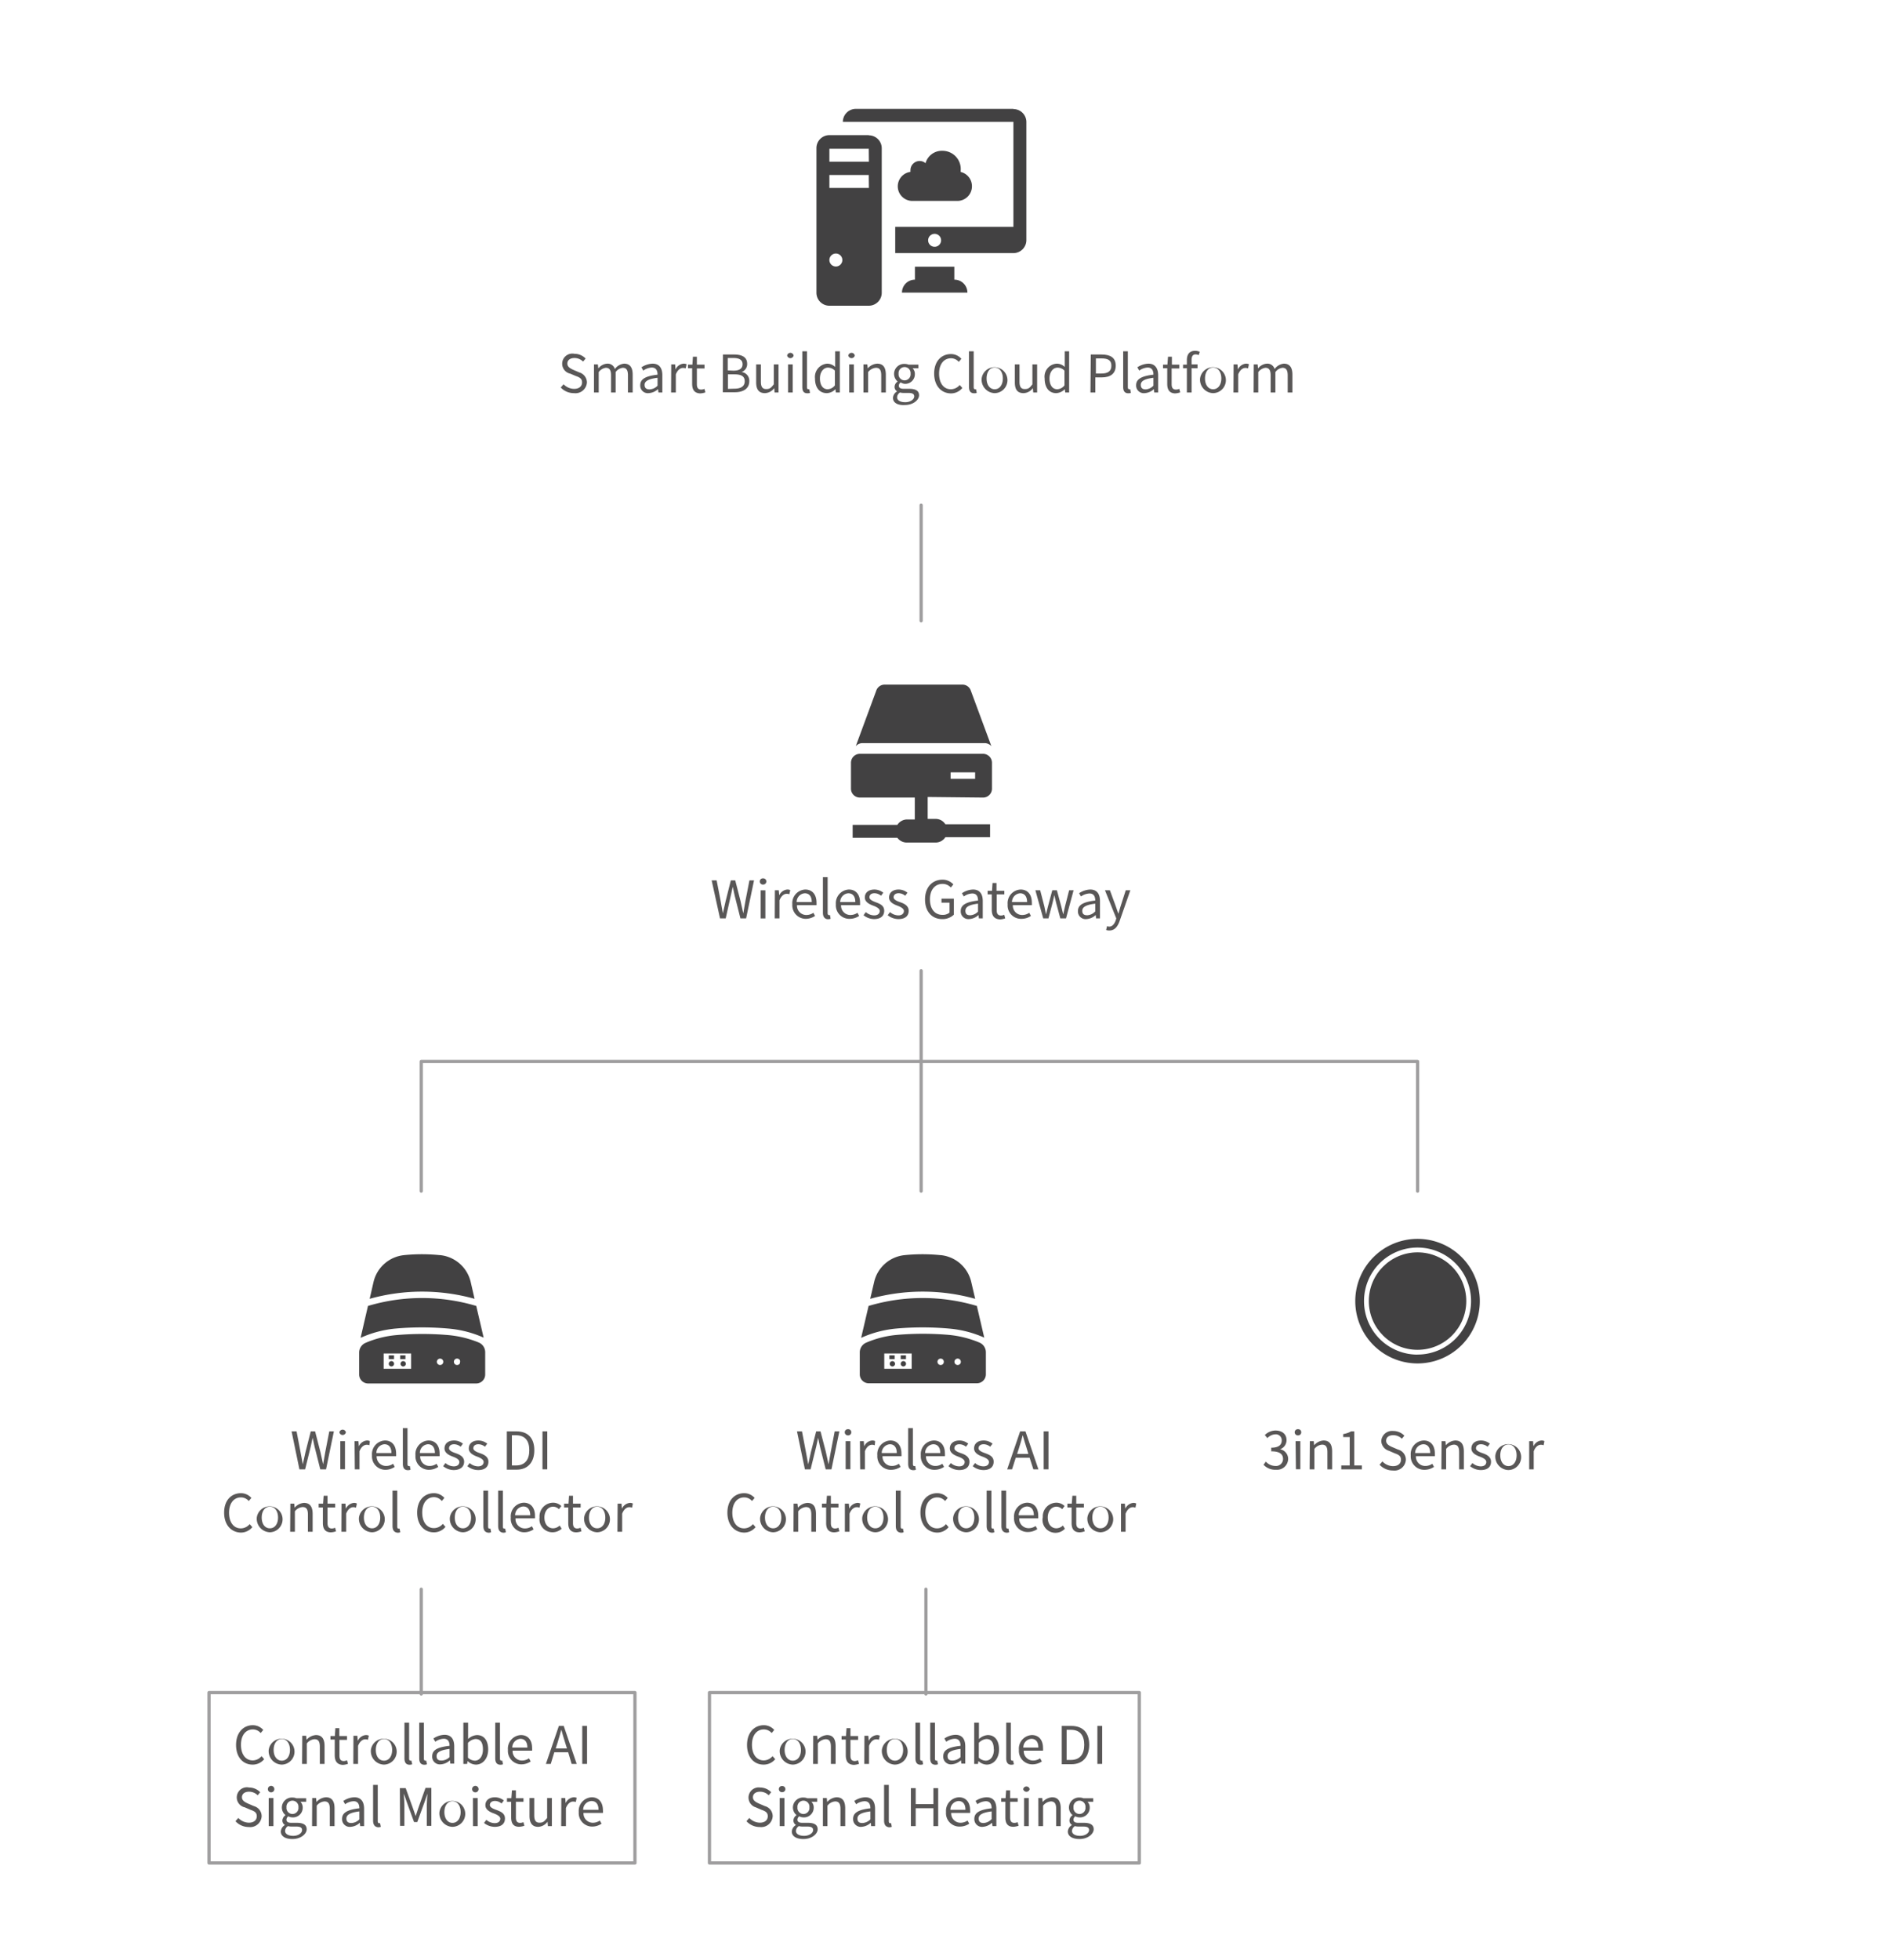 <svg xmlns="http://www.w3.org/2000/svg" viewBox="0 0 290.45 302.45"><defs><style>.cls-1,.cls-3{fill:none;}.cls-2{fill:#595757;}.cls-3{stroke:#9f9e9f;stroke-linecap:round;stroke-linejoin:round;stroke-width:0.5px;}.cls-4{fill:#424142;}</style></defs><title>轉_Smart yoga_setting_en</title><g id="圖層_2" data-name="圖層 2"><g id="轉_Smart_yoga_setting_en" data-name="轉_Smart yoga_setting_en"><rect class="cls-1" width="290.45" height="302.45"/><path class="cls-2" d="M45,220.85h.77l.61,3.19c.11.64.23,1.27.35,1.9h0c.13-.63.28-1.26.42-1.9l.81-3.19h.67l.82,3.19c.15.63.28,1.26.42,1.9h0l.33-1.9.62-3.19h.71l-1.21,5.86h-.89l-.89-3.53c-.1-.46-.19-.89-.29-1.34h0c-.09.45-.2.88-.29,1.34l-.87,3.53h-.88Z"/><path class="cls-2" d="M52.38,221a.51.51,0,0,1,1,0,.51.51,0,0,1-1,0Zm.14,1.36h.72v4.34h-.72Z"/><path class="cls-2" d="M54.72,222.37h.6l.06.79h0a1.51,1.51,0,0,1,1.24-.9.85.85,0,0,1,.46.1L57,223a.93.93,0,0,0-.42-.08c-.36,0-.81.26-1.1,1v2.79h-.72Z"/><path class="cls-2" d="M57.41,224.55a2.1,2.1,0,0,1,2-2.29c1.1,0,1.72.8,1.72,2a2.5,2.5,0,0,1,0,.42H58.13a1.44,1.44,0,0,0,1.44,1.51,1.83,1.83,0,0,0,1.09-.34l.26.48a2.54,2.54,0,0,1-1.44.45A2.07,2.07,0,0,1,57.41,224.55Zm3-.35c0-.88-.4-1.36-1.08-1.36a1.33,1.33,0,0,0-1.24,1.36Z"/><path class="cls-2" d="M62.17,225.85v-5.5h.72v5.55c0,.22.1.31.21.31l.15,0,.11.56a1.16,1.16,0,0,1-.43.07C62.39,226.82,62.17,226.47,62.17,225.85Z"/><path class="cls-2" d="M64.12,224.55a2.1,2.1,0,0,1,2-2.29c1.1,0,1.72.8,1.72,2a2.5,2.5,0,0,1,0,.42H64.85a1.43,1.43,0,0,0,1.43,1.51,1.83,1.83,0,0,0,1.09-.34l.27.48a2.59,2.59,0,0,1-1.44.45A2.07,2.07,0,0,1,64.12,224.55Zm3-.35c0-.88-.4-1.36-1.08-1.36a1.33,1.33,0,0,0-1.24,1.36Z"/><path class="cls-2" d="M68.39,226.22l.36-.48a2,2,0,0,0,1.29.51c.57,0,.85-.3.85-.68s-.51-.64-1-.82-1.29-.52-1.29-1.26.55-1.23,1.49-1.23a2.19,2.19,0,0,1,1.35.49l-.35.47a1.65,1.65,0,0,0-1-.38c-.54,0-.79.28-.79.62s.47.57,1,.75,1.33.5,1.33,1.32S71,226.82,70,226.82A2.66,2.66,0,0,1,68.39,226.22Z"/><path class="cls-2" d="M72.13,226.22l.36-.48a2,2,0,0,0,1.29.51c.58,0,.86-.3.86-.68s-.52-.64-1-.82-1.29-.52-1.29-1.26.55-1.23,1.49-1.23a2.24,2.24,0,0,1,1.36.49l-.36.47a1.63,1.63,0,0,0-1-.38c-.54,0-.79.28-.79.62s.47.57,1,.75,1.33.5,1.33,1.32-.56,1.29-1.58,1.29A2.66,2.66,0,0,1,72.13,226.22Z"/><path class="cls-2" d="M78.22,220.85h1.47c1.8,0,2.77,1.05,2.77,2.91s-1,3-2.74,3h-1.5Zm1.41,5.26c1.38,0,2.06-.87,2.06-2.35s-.68-2.31-2.06-2.31H79v4.66Z"/><path class="cls-2" d="M83.72,220.85h.74v5.86h-.74Z"/><path class="cls-2" d="M34.59,233.39c0-1.9,1.11-3,2.6-3a2.13,2.13,0,0,1,1.6.73l-.4.48a1.58,1.58,0,0,0-1.2-.56c-1.11,0-1.84.91-1.84,2.37s.7,2.41,1.82,2.41a1.79,1.79,0,0,0,1.36-.66l.41.47a2.29,2.29,0,0,1-1.8.84C35.68,236.42,34.59,235.29,34.59,233.39Z"/><path class="cls-2" d="M39.63,234.15a2,2,0,1,1,2,2.27A2.09,2.09,0,0,1,39.63,234.15Zm3.28,0c0-1-.51-1.68-1.26-1.68s-1.26.68-1.26,1.68.51,1.66,1.26,1.66S42.91,235.15,42.91,234.15Z"/><path class="cls-2" d="M44.81,232h.6l.06.63h0a2.06,2.06,0,0,1,1.45-.74c.91,0,1.33.59,1.33,1.7v2.75h-.73v-2.65c0-.82-.24-1.16-.82-1.16a1.64,1.64,0,0,0-1.19.66v3.15h-.73Z"/><path class="cls-2" d="M49.83,235v-2.41h-.65V232l.68,0,.09-1.21h.6V232h1.18v.59H50.55V235c0,.53.17.84.68.84a1.41,1.41,0,0,0,.49-.12l.14.55a2.65,2.65,0,0,1-.8.16C50.14,236.42,49.83,235.84,49.83,235Z"/><path class="cls-2" d="M52.71,232h.6l.07.79h0a1.5,1.5,0,0,1,1.23-.9.88.88,0,0,1,.47.1l-.14.64a1,1,0,0,0-.42-.08c-.36,0-.81.26-1.1,1v2.79h-.73Z"/><path class="cls-2" d="M55.4,234.15a2,2,0,1,1,2,2.27A2.08,2.08,0,0,1,55.4,234.15Zm3.28,0c0-1-.51-1.68-1.26-1.68s-1.26.68-1.26,1.68.51,1.66,1.26,1.66S58.68,235.15,58.68,234.15Z"/><path class="cls-2" d="M60.58,235.45V230h.73v5.55c0,.22.09.31.2.31a.56.56,0,0,0,.16,0l.1.56a1.1,1.1,0,0,1-.42.07C60.8,236.42,60.58,236.07,60.58,235.45Z"/><path class="cls-2" d="M64.38,233.39c0-1.9,1.11-3,2.6-3a2.13,2.13,0,0,1,1.6.73l-.4.48A1.58,1.58,0,0,0,67,231c-1.11,0-1.84.91-1.84,2.37s.7,2.41,1.82,2.41a1.79,1.79,0,0,0,1.36-.66l.41.47a2.29,2.29,0,0,1-1.8.84C65.47,236.42,64.38,235.29,64.38,233.39Z"/><path class="cls-2" d="M69.43,234.15a2,2,0,1,1,2,2.27A2.08,2.08,0,0,1,69.43,234.15Zm3.27,0c0-1-.51-1.68-1.26-1.68s-1.25.68-1.25,1.68.5,1.66,1.25,1.66S72.7,235.15,72.7,234.15Z"/><path class="cls-2" d="M74.6,235.45V230h.73v5.55c0,.22.1.31.21.31l.15,0,.1.56a1.1,1.1,0,0,1-.42.07C74.82,236.42,74.6,236.07,74.6,235.45Z"/><path class="cls-2" d="M76.88,235.45V230h.73v5.55c0,.22.1.31.21.31l.15,0,.1.56a1.1,1.1,0,0,1-.42.07C77.11,236.42,76.88,236.07,76.88,235.45Z"/><path class="cls-2" d="M78.83,234.15a2.1,2.1,0,0,1,2-2.29c1.1,0,1.73.8,1.73,2a3.88,3.88,0,0,1,0,.41H79.56A1.44,1.44,0,0,0,81,235.83a1.86,1.86,0,0,0,1.09-.34l.26.48a2.57,2.57,0,0,1-1.44.45A2.08,2.08,0,0,1,78.83,234.15Zm3-.35c0-.88-.4-1.36-1.08-1.36a1.34,1.34,0,0,0-1.25,1.36Z"/><path class="cls-2" d="M83.27,234.15a2.11,2.11,0,0,1,2.09-2.29,1.85,1.85,0,0,1,1.27.51l-.37.49a1.28,1.28,0,0,0-.88-.39c-.78,0-1.36.68-1.36,1.68s.55,1.66,1.35,1.66a1.51,1.51,0,0,0,1-.43l.31.49a2.07,2.07,0,0,1-1.4.55A2,2,0,0,1,83.27,234.15Z"/><path class="cls-2" d="M87.7,235v-2.41h-.64V232l.68,0,.08-1.21h.61V232h1.18v.59H88.43V235c0,.53.17.84.67.84a1.41,1.41,0,0,0,.5-.12l.14.55a2.65,2.65,0,0,1-.8.16C88,236.42,87.7,235.84,87.7,235Z"/><path class="cls-2" d="M90.15,234.15a2,2,0,1,1,2,2.27A2.08,2.08,0,0,1,90.15,234.15Zm3.27,0c0-1-.51-1.68-1.26-1.68s-1.26.68-1.26,1.68.51,1.66,1.26,1.66S93.42,235.15,93.42,234.15Z"/><path class="cls-2" d="M95.32,232h.6l.06.79h0a1.49,1.49,0,0,1,1.23-.9.83.83,0,0,1,.46.1l-.13.64a1,1,0,0,0-.43-.08c-.36,0-.8.26-1.09,1v2.79h-.73Z"/><path class="cls-2" d="M195,226l.36-.48a2,2,0,0,0,1.46.67,1.08,1.08,0,0,0,1.19-1.09c0-.7-.47-1.17-1.82-1.17v-.56c1.21,0,1.62-.49,1.62-1.12a.91.91,0,0,0-1-.94,1.76,1.76,0,0,0-1.21.58l-.4-.47a2.38,2.38,0,0,1,1.64-.7c1,0,1.71.53,1.71,1.47a1.47,1.47,0,0,1-1,1.42v0a1.52,1.52,0,0,1,1.25,1.49,1.71,1.71,0,0,1-1.88,1.67A2.44,2.44,0,0,1,195,226Z"/><path class="cls-2" d="M199.81,221a.47.47,0,0,1,.51-.48.46.46,0,0,1,.5.48.47.47,0,0,1-.5.47A.48.48,0,0,1,199.81,221Zm.14,1.36h.73v4.34H200Z"/><path class="cls-2" d="M202.15,222.37h.6l.06.63h0a2.06,2.06,0,0,1,1.45-.74c.92,0,1.33.59,1.33,1.7v2.75h-.73v-2.65c0-.82-.24-1.16-.82-1.16a1.64,1.64,0,0,0-1.19.66v3.15h-.73Z"/><path class="cls-2" d="M207,226.11h1.3v-4.38h-1v-.46a3.69,3.69,0,0,0,1.22-.42H209v5.26h1.18v.6H207Z"/><path class="cls-2" d="M212.91,226l.44-.51a2.3,2.3,0,0,0,1.62.73c.77,0,1.24-.38,1.24-1s-.43-.79-1-1l-.85-.37a1.65,1.65,0,0,1-1.19-1.5,1.67,1.67,0,0,1,1.85-1.56,2.4,2.4,0,0,1,1.72.73l-.39.47a1.87,1.87,0,0,0-1.33-.55c-.67,0-1.1.33-1.1.86s.51.79,1,1l.84.36a1.62,1.62,0,0,1,1.21,1.56,1.77,1.77,0,0,1-2,1.67A2.82,2.82,0,0,1,212.91,226Z"/><path class="cls-2" d="M217.72,224.55a2.1,2.1,0,0,1,2-2.29c1.1,0,1.72.8,1.72,2a2.5,2.5,0,0,1,0,.42h-2.92a1.43,1.43,0,0,0,1.43,1.51,1.83,1.83,0,0,0,1.09-.34l.27.48a2.59,2.59,0,0,1-1.44.45A2.08,2.08,0,0,1,217.72,224.55Zm3-.35c0-.88-.39-1.36-1.07-1.36a1.34,1.34,0,0,0-1.25,1.36Z"/><path class="cls-2" d="M222.48,222.37h.6l.06.63h0a2.06,2.06,0,0,1,1.45-.74c.91,0,1.33.59,1.33,1.7v2.75h-.73v-2.65c0-.82-.25-1.16-.82-1.16a1.64,1.64,0,0,0-1.19.66v3.15h-.73Z"/><path class="cls-2" d="M226.88,226.22l.36-.48a2,2,0,0,0,1.29.51c.57,0,.85-.3.85-.68s-.51-.64-1-.82-1.3-.52-1.3-1.26.56-1.23,1.5-1.23a2.21,2.21,0,0,1,1.35.49l-.35.47a1.65,1.65,0,0,0-1-.38c-.54,0-.79.28-.79.62s.47.57,1,.75,1.32.5,1.32,1.32-.55,1.29-1.58,1.29A2.63,2.63,0,0,1,226.88,226.22Z"/><path class="cls-2" d="M230.78,224.55a2,2,0,1,1,2,2.27A2.08,2.08,0,0,1,230.78,224.55Zm3.28,0c0-1-.51-1.68-1.26-1.68s-1.26.68-1.26,1.68.51,1.66,1.26,1.66S234.06,225.55,234.06,224.55Z"/><path class="cls-2" d="M236,222.37h.6l.06.79h0a1.49,1.49,0,0,1,1.23-.9.83.83,0,0,1,.46.1l-.13.64a1,1,0,0,0-.43-.08c-.36,0-.81.26-1.09,1v2.79H236Z"/><path class="cls-2" d="M36.43,269.24c0-1.9,1.11-3.05,2.59-3.05a2.15,2.15,0,0,1,1.61.73l-.4.48a1.58,1.58,0,0,0-1.2-.56c-1.11,0-1.84.91-1.84,2.37s.7,2.41,1.82,2.41a1.79,1.79,0,0,0,1.36-.66l.4.47a2.27,2.27,0,0,1-1.79.84C37.52,272.27,36.43,271.14,36.43,269.24Z"/><path class="cls-2" d="M41.47,270a2,2,0,1,1,2,2.27A2.08,2.08,0,0,1,41.47,270Zm3.28,0c0-1-.51-1.68-1.26-1.68s-1.26.68-1.26,1.68.51,1.66,1.26,1.66S44.75,271,44.75,270Z"/><path class="cls-2" d="M46.65,267.82h.6l.06.62h0a2.09,2.09,0,0,1,1.45-.73c.91,0,1.33.59,1.33,1.7v2.75h-.73v-2.65c0-.82-.25-1.16-.82-1.16a1.64,1.64,0,0,0-1.19.66v3.15h-.73Z"/><path class="cls-2" d="M51.66,270.82v-2.41H51v-.55l.68,0,.08-1.21h.61v1.21h1.18v.59H52.39v2.43c0,.53.17.84.67.84a1.41,1.41,0,0,0,.5-.12l.14.55a2.65,2.65,0,0,1-.8.16C52,272.27,51.66,271.69,51.66,270.82Z"/><path class="cls-2" d="M54.55,267.82h.6l.07.79h0a1.49,1.49,0,0,1,1.23-.9,1,1,0,0,1,.47.09l-.14.64a1.12,1.12,0,0,0-.42-.07c-.36,0-.81.26-1.1,1v2.79h-.73Z"/><path class="cls-2" d="M57.24,270a2,2,0,1,1,2,2.27A2.08,2.08,0,0,1,57.24,270Zm3.28,0c0-1-.51-1.68-1.26-1.68S58,269,58,270s.5,1.66,1.26,1.66S60.52,271,60.52,270Z"/><path class="cls-2" d="M62.42,271.3v-5.5h.72v5.55c0,.22.1.31.21.31l.15,0,.11.56a1.16,1.16,0,0,1-.43.07C62.64,272.27,62.42,271.91,62.42,271.3Z"/><path class="cls-2" d="M64.7,271.3v-5.5h.72v5.55c0,.22.1.31.21.31l.15,0,.11.56a1.16,1.16,0,0,1-.43.07C64.92,272.27,64.7,271.91,64.7,271.3Z"/><path class="cls-2" d="M66.7,271c0-1,.83-1.42,2.68-1.63,0-.56-.19-1.09-.9-1.09a2.39,2.39,0,0,0-1.3.46l-.29-.5a3.21,3.21,0,0,1,1.71-.57c1.05,0,1.5.71,1.5,1.78v2.67h-.6l-.06-.52h0a2.28,2.28,0,0,1-1.43.63A1.18,1.18,0,0,1,66.7,271Zm2.68.07v-1.22c-1.47.18-2,.54-2,1.1s.33.69.76.69A1.81,1.81,0,0,0,69.38,271.11Z"/><path class="cls-2" d="M72.16,271.72h0l-.07.44h-.58V265.8h.73v1.74l0,.78a2.2,2.2,0,0,1,1.36-.61c1.13,0,1.74.88,1.74,2.21,0,1.49-.89,2.35-1.89,2.35A1.92,1.92,0,0,1,72.16,271.72Zm2.37-1.79c0-1-.32-1.61-1.15-1.61a1.79,1.79,0,0,0-1.16.6v2.28a1.63,1.63,0,0,0,1.06.46C74,271.66,74.53,271,74.53,269.93Z"/><path class="cls-2" d="M76.43,271.3v-5.5h.73v5.55c0,.22.1.31.21.31l.15,0,.1.56a1.1,1.1,0,0,1-.42.07C76.66,272.27,76.43,271.91,76.43,271.3Z"/><path class="cls-2" d="M78.39,270a2.1,2.1,0,0,1,2-2.29c1.11,0,1.73.8,1.73,2a2.29,2.29,0,0,1,0,.41H79.11a1.44,1.44,0,0,0,1.44,1.52,1.91,1.91,0,0,0,1.09-.34l.26.48a2.54,2.54,0,0,1-1.44.45A2.07,2.07,0,0,1,78.39,270Zm3-.36c0-.88-.4-1.35-1.08-1.35a1.35,1.35,0,0,0-1.25,1.35Z"/><path class="cls-2" d="M87.69,270.37H85.54L85,272.16h-.75l2-5.86H87l2,5.86h-.78Zm-.19-.59-.28-.9c-.21-.66-.4-1.3-.59-2h0c-.18.69-.38,1.32-.58,2l-.29.9Z"/><path class="cls-2" d="M89.86,266.3h.74v5.86h-.74Z"/><path class="cls-2" d="M36.34,281l.44-.5a2.29,2.29,0,0,0,1.62.73c.77,0,1.23-.39,1.23-1s-.42-.79-1-1l-.85-.37a1.56,1.56,0,0,1,.65-3.06,2.42,2.42,0,0,1,1.73.73l-.39.47a1.88,1.88,0,0,0-1.34-.55c-.66,0-1.09.33-1.09.86s.51.78,1,1l.84.36a1.62,1.62,0,0,1,1.2,1.56,1.77,1.77,0,0,1-2,1.67A2.78,2.78,0,0,1,36.34,281Z"/><path class="cls-2" d="M41.34,276.05a.5.5,0,0,1,1,0,.5.5,0,0,1-1,0Zm.13,1.37h.73v4.34h-.73Z"/><path class="cls-2" d="M43.34,282.59a1.24,1.24,0,0,1,.64-1v0a.8.8,0,0,1-.4-.71,1.08,1.08,0,0,1,.49-.81v0a1.52,1.52,0,0,1-.57-1.17,1.55,1.55,0,0,1,1.64-1.55,1.65,1.65,0,0,1,.6.11h1.51V278h-.88a1.28,1.28,0,0,1,.35.9,1.49,1.49,0,0,1-1.58,1.51,1.45,1.45,0,0,1-.65-.16.65.65,0,0,0-.28.52c0,.28.17.48.76.48h.84c1,0,1.52.32,1.52,1s-.85,1.5-2.19,1.5C44.07,283.76,43.34,283.34,43.34,282.59Zm3.28-.22c0-.4-.31-.54-.88-.54H45a2.38,2.38,0,0,1-.56-.07.92.92,0,0,0-.44.74c0,.46.47.76,1.26.76S46.62,282.83,46.62,282.37Zm-.56-3.51a.93.93,0,1,0-1.85,0,.93.93,0,1,0,1.85,0Z"/><path class="cls-2" d="M48.18,277.42h.6l.06.62h0a2.13,2.13,0,0,1,1.46-.73c.91,0,1.33.59,1.33,1.7v2.75h-.73v-2.65c0-.82-.25-1.16-.82-1.16a1.66,1.66,0,0,0-1.2.66v3.15h-.72Z"/><path class="cls-2" d="M52.79,280.63c0-.94.83-1.41,2.67-1.62,0-.56-.18-1.09-.89-1.09a2.43,2.43,0,0,0-1.31.46l-.28-.5a3.21,3.21,0,0,1,1.71-.57c1.05,0,1.5.71,1.5,1.78v2.67h-.6l-.06-.52h0a2.28,2.28,0,0,1-1.44.63A1.18,1.18,0,0,1,52.79,280.63Zm2.67.08v-1.22c-1.46.18-2,.54-2,1.1s.34.69.77.69A1.77,1.77,0,0,0,55.46,280.71Z"/><path class="cls-2" d="M57.58,280.9v-5.5h.72V281c0,.22.1.31.21.31l.15,0,.11.56a1.16,1.16,0,0,1-.43.07C57.8,281.87,57.58,281.51,57.58,280.9Z"/><path class="cls-2" d="M61.71,275.9h.9L63.73,279l.42,1.22h0c.14-.41.26-.82.4-1.22l1.12-3.14h.9v5.86h-.7v-3.24c0-.51.06-1.22.1-1.73h0l-.46,1.33-1.11,3.05h-.5l-1.11-3.05-.46-1.33h0c0,.51.08,1.22.08,1.73v3.24h-.67Z"/><path class="cls-2" d="M67.82,279.59a2,2,0,1,1,2,2.28A2.08,2.08,0,0,1,67.82,279.59Zm3.27,0c0-1-.51-1.67-1.26-1.67s-1.25.68-1.25,1.67.5,1.67,1.25,1.67S71.09,280.59,71.09,279.59Z"/><path class="cls-2" d="M72.86,276.05a.5.5,0,0,1,1,0,.5.5,0,0,1-1,0Zm.13,1.37h.73v4.34H73Z"/><path class="cls-2" d="M74.7,281.27l.36-.48a2,2,0,0,0,1.29.51c.58,0,.86-.31.86-.68s-.51-.64-1-.82-1.3-.52-1.3-1.26.55-1.23,1.5-1.23a2.24,2.24,0,0,1,1.35.49l-.36.47a1.57,1.57,0,0,0-1-.39c-.55,0-.8.29-.8.63s.48.57,1,.75c.64.24,1.33.5,1.33,1.32s-.56,1.29-1.58,1.29A2.66,2.66,0,0,1,74.7,281.27Z"/><path class="cls-2" d="M78.89,280.42V278h-.65v-.55l.68,0,.09-1.21h.61v1.21h1.17V278H79.62v2.42c0,.54.16.84.67.84a1.4,1.4,0,0,0,.49-.11l.15.55a2.77,2.77,0,0,1-.8.16C79.2,281.87,78.89,281.29,78.89,280.42Z"/><path class="cls-2" d="M81.72,280.17v-2.75h.73v2.66c0,.81.24,1.15.81,1.15s.76-.21,1.18-.73v-3.08h.73v4.34h-.61l-.06-.68h0a1.88,1.88,0,0,1-1.44.79C82.13,281.87,81.72,281.27,81.72,280.17Z"/><path class="cls-2" d="M86.63,277.42h.6l.07.79h0a1.49,1.49,0,0,1,1.23-.9,1,1,0,0,1,.47.09l-.14.64a1.12,1.12,0,0,0-.42-.07c-.36,0-.81.26-1.1,1v2.79h-.73Z"/><path class="cls-2" d="M89.32,279.59a2.1,2.1,0,0,1,2-2.28c1.1,0,1.73.8,1.73,2a2.18,2.18,0,0,1,0,.41H90.05a1.44,1.44,0,0,0,1.44,1.52,1.9,1.9,0,0,0,1.08-.34l.27.48a2.59,2.59,0,0,1-1.44.45A2.08,2.08,0,0,1,89.32,279.59Zm3.05-.35c0-.88-.4-1.35-1.08-1.35A1.34,1.34,0,0,0,90,279.24Z"/><path class="cls-2" d="M115.29,269.24c0-1.9,1.11-3.05,2.6-3.05a2.13,2.13,0,0,1,1.6.73l-.4.48a1.58,1.58,0,0,0-1.2-.56c-1.11,0-1.84.91-1.84,2.37s.7,2.41,1.82,2.41a1.79,1.79,0,0,0,1.36-.66l.41.47a2.29,2.29,0,0,1-1.8.84C116.38,272.27,115.29,271.14,115.29,269.24Z"/><path class="cls-2" d="M120.34,270a2,2,0,1,1,2,2.27A2.08,2.08,0,0,1,120.34,270Zm3.27,0c0-1-.51-1.68-1.26-1.68s-1.26.68-1.26,1.68.51,1.66,1.26,1.66S123.61,271,123.61,270Z"/><path class="cls-2" d="M125.51,267.82h.6l.07.62h0a2.11,2.11,0,0,1,1.45-.73c.92,0,1.33.59,1.33,1.7v2.75h-.73v-2.65c0-.82-.24-1.16-.82-1.16a1.64,1.64,0,0,0-1.19.66v3.15h-.73Z"/><path class="cls-2" d="M130.53,270.82v-2.41h-.65v-.55l.68,0,.09-1.21h.6v1.21h1.18v.59h-1.18v2.43c0,.53.17.84.68.84a1.41,1.41,0,0,0,.49-.12l.15.55a2.77,2.77,0,0,1-.8.16C130.84,272.27,130.53,271.69,130.53,270.82Z"/><path class="cls-2" d="M133.41,267.82h.6l.07.79h0a1.51,1.51,0,0,1,1.23-.9,1,1,0,0,1,.47.09l-.14.64a1.12,1.12,0,0,0-.42-.07c-.36,0-.81.26-1.1,1v2.79h-.73Z"/><path class="cls-2" d="M136.1,270a2,2,0,1,1,2,2.27A2.09,2.09,0,0,1,136.1,270Zm3.28,0c0-1-.51-1.68-1.26-1.68s-1.26.68-1.26,1.68.51,1.66,1.26,1.66S139.38,271,139.38,270Z"/><path class="cls-2" d="M141.28,271.3v-5.5H142v5.55c0,.22.09.31.2.31l.16,0,.1.56a1.1,1.1,0,0,1-.42.07C141.5,272.27,141.28,271.91,141.28,271.3Z"/><path class="cls-2" d="M143.56,271.3v-5.5h.73v5.55c0,.22.09.31.21.31l.15,0,.1.56a1.1,1.1,0,0,1-.42.07C143.78,272.27,143.56,271.91,143.56,271.3Z"/><path class="cls-2" d="M145.57,271c0-1,.82-1.42,2.67-1.63,0-.56-.19-1.09-.9-1.09a2.39,2.39,0,0,0-1.3.46l-.29-.5a3.24,3.24,0,0,1,1.71-.57c1.06,0,1.51.71,1.51,1.78v2.67h-.6l-.07-.52h0a2.33,2.33,0,0,1-1.44.63A1.18,1.18,0,0,1,145.57,271Zm2.67.07v-1.22c-1.47.18-2,.54-2,1.1s.33.69.77.69A1.81,1.81,0,0,0,148.24,271.11Z"/><path class="cls-2" d="M151,271.72h0l-.07.44h-.58V265.8h.73v1.74l0,.78a2.22,2.22,0,0,1,1.36-.61c1.13,0,1.74.88,1.74,2.21,0,1.49-.89,2.35-1.89,2.35A1.94,1.94,0,0,1,151,271.72Zm2.37-1.79c0-1-.32-1.61-1.14-1.61a1.79,1.79,0,0,0-1.17.6v2.28a1.63,1.63,0,0,0,1.06.46C152.86,271.66,153.39,271,153.39,269.93Z"/><path class="cls-2" d="M155.29,271.3v-5.5H156v5.55c0,.22.1.31.21.31l.15,0,.11.56a1.2,1.2,0,0,1-.43.07C155.52,272.27,155.29,271.91,155.29,271.3Z"/><path class="cls-2" d="M157.25,270a2.1,2.1,0,0,1,2-2.29c1.1,0,1.72.8,1.72,2a2.29,2.29,0,0,1,0,.41H158a1.43,1.43,0,0,0,1.43,1.52,1.91,1.91,0,0,0,1.09-.34l.27.48a2.59,2.59,0,0,1-1.44.45A2.07,2.07,0,0,1,157.25,270Zm3-.36c0-.88-.4-1.35-1.08-1.35a1.33,1.33,0,0,0-1.24,1.35Z"/><path class="cls-2" d="M163.86,266.3h1.47c1.8,0,2.77,1.05,2.77,2.91s-1,3-2.73,3h-1.51Zm1.41,5.25c1.38,0,2.06-.86,2.06-2.34s-.68-2.31-2.06-2.31h-.66v4.65Z"/><path class="cls-2" d="M169.36,266.3h.74v5.86h-.74Z"/><path class="cls-2" d="M115.2,281l.44-.5a2.3,2.3,0,0,0,1.62.73c.77,0,1.23-.39,1.23-1s-.42-.79-1-1l-.85-.37a1.57,1.57,0,0,1,.66-3.06,2.4,2.4,0,0,1,1.72.73l-.39.47a1.87,1.87,0,0,0-1.33-.55c-.67,0-1.1.33-1.1.86s.51.78,1,1l.84.36a1.62,1.62,0,0,1,1.21,1.56,1.78,1.78,0,0,1-2,1.67A2.78,2.78,0,0,1,115.2,281Z"/><path class="cls-2" d="M120.2,276.05a.46.46,0,0,1,.5-.47.47.47,0,0,1,.51.47.48.48,0,0,1-.51.47A.47.47,0,0,1,120.2,276.05Zm.13,1.37h.73v4.34h-.73Z"/><path class="cls-2" d="M122.2,282.59a1.23,1.23,0,0,1,.65-1v0a.8.8,0,0,1-.4-.71,1,1,0,0,1,.49-.81v0a1.52,1.52,0,0,1-.57-1.17,1.55,1.55,0,0,1,1.63-1.55,1.75,1.75,0,0,1,.61.11h1.51V278h-.89a1.23,1.23,0,0,1,.35.9,1.49,1.49,0,0,1-1.58,1.51,1.45,1.45,0,0,1-.65-.16.65.65,0,0,0-.28.52c0,.28.18.48.76.48h.85c1,0,1.51.32,1.51,1s-.85,1.5-2.19,1.5C122.94,283.76,122.2,283.34,122.2,282.59Zm3.29-.22c0-.4-.32-.54-.89-.54h-.75a2.32,2.32,0,0,1-.56-.07.93.93,0,0,0-.45.74c0,.46.47.76,1.26.76S125.49,282.83,125.49,282.37Zm-.57-3.51a.93.93,0,1,0-1.85,0,.93.93,0,1,0,1.85,0Z"/><path class="cls-2" d="M127,277.42h.6l.06.62h0a2.09,2.09,0,0,1,1.45-.73c.91,0,1.33.59,1.33,1.7v2.75h-.73v-2.65c0-.82-.25-1.16-.82-1.16a1.64,1.64,0,0,0-1.19.66v3.15H127Z"/><path class="cls-2" d="M131.66,280.63c0-.94.82-1.41,2.67-1.62,0-.56-.19-1.09-.9-1.09a2.39,2.39,0,0,0-1.3.46l-.29-.5a3.21,3.21,0,0,1,1.71-.57c1.06,0,1.5.71,1.5,1.78v2.67h-.6l-.06-.52h0a2.33,2.33,0,0,1-1.44.63A1.18,1.18,0,0,1,131.66,280.63Zm2.67.08v-1.22c-1.47.18-2,.54-2,1.1s.33.69.76.69A1.81,1.81,0,0,0,134.33,280.71Z"/><path class="cls-2" d="M136.44,280.9v-5.5h.73V281c0,.22.09.31.2.31l.16,0,.1.56a1.1,1.1,0,0,1-.42.07C136.66,281.87,136.44,281.51,136.44,280.9Z"/><path class="cls-2" d="M140.58,275.9h.74v2.46h2.73V275.9h.74v5.86h-.74V279h-2.73v2.76h-.74Z"/><path class="cls-2" d="M146,279.59a2.1,2.1,0,0,1,2-2.28c1.1,0,1.72.8,1.72,2a2.29,2.29,0,0,1,0,.41h-2.92a1.43,1.43,0,0,0,1.43,1.52,1.91,1.91,0,0,0,1.09-.34l.27.48a2.59,2.59,0,0,1-1.44.45A2.07,2.07,0,0,1,146,279.59Zm3-.35c0-.88-.4-1.35-1.08-1.35a1.33,1.33,0,0,0-1.24,1.35Z"/><path class="cls-2" d="M150.37,280.63c0-.94.82-1.41,2.67-1.62,0-.56-.19-1.09-.9-1.09a2.39,2.39,0,0,0-1.3.46l-.29-.5a3.24,3.24,0,0,1,1.71-.57c1.06,0,1.51.71,1.51,1.78v2.67h-.6l-.07-.52h0a2.33,2.33,0,0,1-1.44.63A1.18,1.18,0,0,1,150.37,280.63Zm2.67.08v-1.22c-1.47.18-2,.54-2,1.1s.33.69.77.69A1.81,1.81,0,0,0,153,280.71Z"/><path class="cls-2" d="M155.16,280.42V278h-.65v-.55l.68,0,.09-1.21h.61v1.21h1.17V278h-1.17v2.42c0,.54.16.84.67.84a1.4,1.4,0,0,0,.49-.11l.15.55a2.77,2.77,0,0,1-.8.16C155.47,281.87,155.16,281.29,155.16,280.42Z"/><path class="cls-2" d="M157.91,276.05a.51.51,0,0,1,1,0,.51.51,0,0,1-1,0Zm.14,1.37h.72v4.34h-.72Z"/><path class="cls-2" d="M160.25,277.42h.6l.06.62h0a2.13,2.13,0,0,1,1.46-.73c.91,0,1.33.59,1.33,1.7v2.75H163v-2.65c0-.82-.25-1.16-.82-1.16a1.66,1.66,0,0,0-1.2.66v3.15h-.72Z"/><path class="cls-2" d="M164.8,282.59a1.23,1.23,0,0,1,.65-1v0a.78.78,0,0,1-.4-.71,1,1,0,0,1,.49-.81v0a1.52,1.52,0,0,1-.57-1.17,1.55,1.55,0,0,1,1.63-1.55,1.75,1.75,0,0,1,.61.11h1.51V278h-.89a1.23,1.23,0,0,1,.35.9,1.49,1.49,0,0,1-1.58,1.51,1.45,1.45,0,0,1-.65-.16.65.65,0,0,0-.28.52c0,.28.18.48.76.48h.85c1,0,1.51.32,1.51,1s-.85,1.5-2.19,1.5C165.54,283.76,164.8,283.34,164.8,282.59Zm3.28-.22c0-.4-.31-.54-.88-.54h-.75a2.32,2.32,0,0,1-.56-.07.93.93,0,0,0-.45.74c0,.46.47.76,1.26.76S168.08,282.83,168.08,282.37Zm-.56-3.51a.93.93,0,1,0-1.85,0,.93.93,0,1,0,1.85,0Z"/><path class="cls-2" d="M123,220.85h.77l.61,3.19c.12.64.24,1.27.35,1.9h0l.42-1.9.81-3.19h.67l.83,3.19c.14.63.28,1.26.41,1.9h0c.11-.64.23-1.27.34-1.9l.61-3.19h.72l-1.22,5.86h-.89l-.89-3.53c-.1-.46-.19-.89-.28-1.34h0c-.09.45-.2.88-.29,1.34l-.87,3.53h-.88Z"/><path class="cls-2" d="M130.37,221a.47.47,0,0,1,.51-.48.46.46,0,0,1,.5.48.47.47,0,0,1-.5.47A.48.48,0,0,1,130.37,221Zm.14,1.36h.73v4.34h-.73Z"/><path class="cls-2" d="M132.71,222.37h.6l.06.79h0a1.49,1.49,0,0,1,1.23-.9.83.83,0,0,1,.46.1L135,223a1,1,0,0,0-.43-.08c-.36,0-.8.26-1.09,1v2.79h-.73Z"/><path class="cls-2" d="M135.4,224.55a2.1,2.1,0,0,1,2-2.29c1.1,0,1.72.8,1.72,2a2.5,2.5,0,0,1,0,.42h-2.92a1.43,1.43,0,0,0,1.43,1.51,1.83,1.83,0,0,0,1.09-.34l.27.48a2.59,2.59,0,0,1-1.44.45A2.08,2.08,0,0,1,135.4,224.55Zm3-.35c0-.88-.39-1.36-1.07-1.36a1.34,1.34,0,0,0-1.25,1.36Z"/><path class="cls-2" d="M140.16,225.85v-5.5h.73v5.55c0,.22.09.31.2.31l.16,0,.1.56a1.1,1.1,0,0,1-.42.07C140.38,226.82,140.16,226.47,140.16,225.85Z"/><path class="cls-2" d="M142.11,224.55a2.1,2.1,0,0,1,2-2.29c1.1,0,1.72.8,1.72,2a2.5,2.5,0,0,1,0,.42h-2.92a1.43,1.43,0,0,0,1.44,1.51,1.83,1.83,0,0,0,1.08-.34l.27.48a2.59,2.59,0,0,1-1.44.45A2.08,2.08,0,0,1,142.11,224.55Zm3-.35c0-.88-.4-1.36-1.08-1.36a1.34,1.34,0,0,0-1.25,1.36Z"/><path class="cls-2" d="M146.38,226.22l.36-.48a2,2,0,0,0,1.29.51c.57,0,.85-.3.85-.68s-.51-.64-1-.82-1.29-.52-1.29-1.26.55-1.23,1.49-1.23a2.19,2.19,0,0,1,1.35.49l-.35.47a1.65,1.65,0,0,0-1-.38c-.54,0-.79.28-.79.62s.47.57,1,.75,1.33.5,1.33,1.32-.56,1.29-1.59,1.29A2.66,2.66,0,0,1,146.38,226.22Z"/><path class="cls-2" d="M150.12,226.22l.36-.48a2,2,0,0,0,1.29.51c.58,0,.86-.3.86-.68s-.51-.64-1-.82-1.3-.52-1.3-1.26.55-1.23,1.5-1.23a2.24,2.24,0,0,1,1.35.49l-.36.47a1.62,1.62,0,0,0-1-.38c-.55,0-.8.28-.8.62s.48.57,1,.75c.64.24,1.33.5,1.33,1.32s-.56,1.29-1.58,1.29A2.66,2.66,0,0,1,150.12,226.22Z"/><path class="cls-2" d="M158.9,224.92h-2.14l-.57,1.79h-.75l2-5.86h.82l2,5.86h-.78Zm-.19-.59-.27-.89c-.22-.67-.4-1.31-.6-2h0c-.18.69-.37,1.32-.58,2l-.29.89Z"/><path class="cls-2" d="M161.07,220.85h.74v5.86h-.74Z"/><path class="cls-2" d="M112.26,233.39c0-1.9,1.11-3,2.6-3a2.13,2.13,0,0,1,1.6.73l-.4.48a1.58,1.58,0,0,0-1.2-.56c-1.11,0-1.84.91-1.84,2.37s.7,2.41,1.82,2.41a1.79,1.79,0,0,0,1.36-.66l.41.47a2.29,2.29,0,0,1-1.8.84C113.35,236.42,112.26,235.29,112.26,233.39Z"/><path class="cls-2" d="M117.31,234.15a2,2,0,1,1,2,2.27A2.08,2.08,0,0,1,117.31,234.15Zm3.27,0c0-1-.51-1.68-1.26-1.68s-1.26.68-1.26,1.68.51,1.66,1.26,1.66S120.58,235.15,120.58,234.15Z"/><path class="cls-2" d="M122.48,232h.6l.07.63h0a2.08,2.08,0,0,1,1.46-.74c.91,0,1.32.59,1.32,1.7v2.75h-.72v-2.65c0-.82-.25-1.16-.83-1.16a1.64,1.64,0,0,0-1.19.66v3.15h-.73Z"/><path class="cls-2" d="M127.5,235v-2.41h-.65V232l.68,0,.09-1.21h.61V232h1.17v.59h-1.17V235c0,.53.16.84.67.84a1.41,1.41,0,0,0,.49-.12l.15.55a2.77,2.77,0,0,1-.8.16C127.81,236.42,127.5,235.84,127.5,235Z"/><path class="cls-2" d="M130.39,232H131l.07.79h0a1.51,1.51,0,0,1,1.23-.9.86.86,0,0,1,.47.1l-.14.64a1,1,0,0,0-.42-.08c-.36,0-.81.26-1.1,1v2.79h-.72Z"/><path class="cls-2" d="M133.07,234.15a2,2,0,1,1,2,2.27A2.09,2.09,0,0,1,133.07,234.15Zm3.28,0c0-1-.51-1.68-1.26-1.68s-1.26.68-1.26,1.68.51,1.66,1.26,1.66S136.35,235.15,136.35,234.15Z"/><path class="cls-2" d="M138.25,235.45V230H139v5.55c0,.22.09.31.21.31l.15,0,.1.56a1.1,1.1,0,0,1-.42.07C138.47,236.42,138.25,236.07,138.25,235.45Z"/><path class="cls-2" d="M142.05,233.39c0-1.9,1.11-3,2.6-3a2.17,2.17,0,0,1,1.61.73l-.4.48a1.61,1.61,0,0,0-1.2-.56c-1.11,0-1.85.91-1.85,2.37s.7,2.41,1.82,2.41a1.77,1.77,0,0,0,1.36-.66l.41.47a2.28,2.28,0,0,1-1.8.84C143.15,236.42,142.05,235.29,142.05,233.39Z"/><path class="cls-2" d="M147.1,234.15a2,2,0,1,1,2,2.27A2.08,2.08,0,0,1,147.1,234.15Zm3.27,0c0-1-.51-1.68-1.26-1.68s-1.25.68-1.25,1.68.5,1.66,1.25,1.66S150.37,235.15,150.37,234.15Z"/><path class="cls-2" d="M152.27,235.45V230H153v5.55c0,.22.1.31.21.31l.15,0,.1.56a1.1,1.1,0,0,1-.42.07C152.5,236.42,152.27,236.07,152.27,235.45Z"/><path class="cls-2" d="M154.55,235.45V230h.73v5.55c0,.22.1.31.21.31l.15,0,.1.56a1.1,1.1,0,0,1-.42.07C154.78,236.42,154.55,236.07,154.55,235.45Z"/><path class="cls-2" d="M156.5,234.15a2.11,2.11,0,0,1,2-2.29c1.11,0,1.73.8,1.73,2a3.88,3.88,0,0,1,0,.41h-2.93a1.44,1.44,0,0,0,1.44,1.52,1.86,1.86,0,0,0,1.09-.34l.26.48a2.57,2.57,0,0,1-1.44.45A2.08,2.08,0,0,1,156.5,234.15Zm3.05-.35c0-.88-.4-1.36-1.08-1.36a1.35,1.35,0,0,0-1.25,1.36Z"/><path class="cls-2" d="M160.94,234.15a2.11,2.11,0,0,1,2.09-2.29,1.85,1.85,0,0,1,1.27.51l-.37.49a1.27,1.27,0,0,0-.87-.39c-.79,0-1.36.68-1.36,1.68s.54,1.66,1.34,1.66a1.51,1.51,0,0,0,1-.43l.31.49a2,2,0,0,1-3.43-1.72Z"/><path class="cls-2" d="M165.38,235v-2.41h-.65V232l.68,0,.09-1.21h.6V232h1.18v.59H166.1V235c0,.53.17.84.68.84a1.41,1.41,0,0,0,.49-.12l.14.55a2.64,2.64,0,0,1-.79.16C165.69,236.42,165.38,235.84,165.38,235Z"/><path class="cls-2" d="M167.82,234.15a2,2,0,1,1,2,2.27A2.08,2.08,0,0,1,167.82,234.15Zm3.27,0c0-1-.51-1.68-1.26-1.68s-1.25.68-1.25,1.68.5,1.66,1.25,1.66S171.09,235.15,171.09,234.15Z"/><path class="cls-2" d="M173,232h.6l.07.79h0a1.49,1.49,0,0,1,1.23-.9.83.83,0,0,1,.46.1l-.13.64a1,1,0,0,0-.42-.08c-.36,0-.81.26-1.1,1v2.79H173Z"/><line class="cls-3" x1="142.16" y1="149.78" x2="142.16" y2="183.78"/><line class="cls-3" x1="142.16" y1="77.95" x2="142.16" y2="95.78"/><line class="cls-3" x1="142.9" y1="245.21" x2="142.9" y2="261.37"/><line class="cls-3" x1="65.01" y1="245.21" x2="65.01" y2="261.37"/><rect class="cls-3" x="32.26" y="261.16" width="65.73" height="26.29"/><rect class="cls-3" x="109.49" y="261.16" width="66.34" height="26.29"/><circle class="cls-4" cx="218.77" cy="200.75" r="7.52"/><path class="cls-4" d="M218.77,191.15a9.61,9.61,0,1,0,9.61,9.6A9.6,9.6,0,0,0,218.77,191.15Zm0,17.86a8.26,8.26,0,1,1,8.26-8.26A8.26,8.26,0,0,1,218.77,209Z"/><path class="cls-2" d="M86.54,59.79l.44-.5A2.29,2.29,0,0,0,88.6,60c.77,0,1.23-.39,1.23-1s-.42-.79-1-1L88,57.65a1.56,1.56,0,0,1,.65-3.06,2.36,2.36,0,0,1,1.73.73l-.39.47a1.88,1.88,0,0,0-1.34-.55c-.66,0-1.09.33-1.09.86s.51.78,1,1l.84.36A1.63,1.63,0,0,1,90.58,59a1.77,1.77,0,0,1-2,1.66A2.77,2.77,0,0,1,86.54,59.79Z"/><path class="cls-2" d="M91.67,56.22h.6l.07.63h0a1.89,1.89,0,0,1,1.35-.74,1.15,1.15,0,0,1,1.2.83,2,2,0,0,1,1.43-.83c.9,0,1.32.59,1.32,1.7v2.75h-.73V57.91c0-.82-.25-1.16-.8-1.16a1.59,1.59,0,0,0-1.1.66v3.15H94.3V57.91c0-.82-.25-1.16-.8-1.16a1.59,1.59,0,0,0-1.1.66v3.15h-.73Z"/><path class="cls-2" d="M98.81,59.43c0-.94.82-1.41,2.67-1.62,0-.56-.18-1.1-.9-1.1a2.4,2.4,0,0,0-1.3.47L99,56.67a3.33,3.33,0,0,1,1.71-.56c1.06,0,1.51.71,1.51,1.78v2.67h-.6l-.07-.52h0a2.34,2.34,0,0,1-1.44.62A1.17,1.17,0,0,1,98.81,59.43Zm2.67.08V58.29c-1.46.18-2,.54-2,1.09s.34.7.77.7A1.79,1.79,0,0,0,101.48,59.51Z"/><path class="cls-2" d="M103.59,56.22h.6l.07.79h0a1.49,1.49,0,0,1,1.23-.9,1,1,0,0,1,.47.09l-.14.64a1.12,1.12,0,0,0-.42-.07c-.36,0-.81.26-1.1,1v2.79h-.73Z"/><path class="cls-2" d="M106.82,59.22V56.81h-.64v-.55l.68,0,.08-1.22h.61v1.22h1.18v.59h-1.18v2.42c0,.54.17.84.67.84a1.4,1.4,0,0,0,.5-.11l.14.54a2.65,2.65,0,0,1-.8.16C107.14,60.66,106.82,60.09,106.82,59.22Z"/><path class="cls-2" d="M111.57,54.7h1.74c1.19,0,2,.4,2,1.43a1.28,1.28,0,0,1-.87,1.27v0a1.35,1.35,0,0,1,1.2,1.4c0,1.15-.91,1.72-2.22,1.72h-1.87Zm1.61,2.49c1,0,1.42-.37,1.42-1s-.47-.95-1.38-.95h-.91v1.91Zm.16,2.78c1,0,1.59-.36,1.59-1.15s-.57-1.06-1.59-1.06h-1V60Z"/><path class="cls-2" d="M116.7,59V56.22h.73v2.66c0,.81.24,1.15.82,1.15s.76-.21,1.17-.73V56.22h.73v4.34h-.61l-.05-.68h0a1.85,1.85,0,0,1-1.44.78C117.11,60.66,116.7,60.07,116.7,59Z"/><path class="cls-2" d="M121.48,54.85a.51.51,0,0,1,1,0,.51.51,0,0,1-1,0Zm.14,1.37h.72v4.34h-.72Z"/><path class="cls-2" d="M123.82,59.7V54.2h.72v5.54c0,.23.1.32.21.32l.15,0,.11.56a1.19,1.19,0,0,1-.43.06C124,60.66,123.82,60.31,123.82,59.7Z"/><path class="cls-2" d="M125.78,58.39a2.05,2.05,0,0,1,1.88-2.28,1.78,1.78,0,0,1,1.23.51l0-.75V54.2h.72v6.36H129l-.07-.51h0a1.93,1.93,0,0,1-1.31.61C126.49,60.66,125.78,59.84,125.78,58.39Zm3.07,1.07V57.18a1.53,1.53,0,0,0-1.06-.46c-.7,0-1.25.67-1.25,1.67s.43,1.67,1.2,1.67A1.49,1.49,0,0,0,128.85,59.46Z"/><path class="cls-2" d="M130.92,54.85a.51.51,0,0,1,1,0,.51.51,0,0,1-1,0Zm.14,1.37h.72v4.34h-.72Z"/><path class="cls-2" d="M133.26,56.22h.6l.06.62h0a2.09,2.09,0,0,1,1.46-.73c.91,0,1.33.59,1.33,1.7v2.75H136V57.91c0-.82-.25-1.16-.82-1.16a1.66,1.66,0,0,0-1.2.66v3.15h-.72Z"/><path class="cls-2" d="M137.81,61.39a1.21,1.21,0,0,1,.65-1v0a.78.78,0,0,1-.4-.72,1,1,0,0,1,.48-.8v0a1.56,1.56,0,0,1-.56-1.17,1.55,1.55,0,0,1,1.63-1.55,1.75,1.75,0,0,1,.61.11h1.51v.56h-.89a1.23,1.23,0,0,1,.35.89,1.48,1.48,0,0,1-1.58,1.51A1.44,1.44,0,0,1,139,59a.65.65,0,0,0-.28.52c0,.28.18.47.76.47h.85c1,0,1.51.32,1.51,1s-.85,1.5-2.19,1.5C138.54,62.56,137.81,62.14,137.81,61.39Zm3.28-.22c0-.4-.31-.54-.88-.54h-.75a2.32,2.32,0,0,1-.56-.07.9.9,0,0,0-.45.74c0,.46.47.76,1.26.76S141.09,61.62,141.09,61.17Zm-.56-3.51a.93.93,0,1,0-1.85,0,.93.93,0,1,0,1.85,0Z"/><path class="cls-2" d="M144.17,57.63c0-1.89,1.11-3,2.6-3a2.13,2.13,0,0,1,1.6.73l-.4.48a1.57,1.57,0,0,0-1.19-.56c-1.12,0-1.85.91-1.85,2.37s.7,2.41,1.82,2.41a1.79,1.79,0,0,0,1.36-.66l.41.46a2.26,2.26,0,0,1-1.8.84C145.26,60.66,144.17,59.54,144.17,57.63Z"/><path class="cls-2" d="M149.54,59.7V54.2h.73v5.54c0,.23.1.32.21.32l.15,0,.11.56a1.23,1.23,0,0,1-.43.06C149.77,60.66,149.54,60.31,149.54,59.7Z"/><path class="cls-2" d="M151.5,58.39a2,2,0,1,1,2,2.27A2.08,2.08,0,0,1,151.5,58.39Zm3.27,0c0-1-.51-1.68-1.26-1.68s-1.25.68-1.25,1.68.5,1.67,1.25,1.67S154.77,59.39,154.77,58.39Z"/><path class="cls-2" d="M156.62,59V56.22h.72v2.66c0,.81.24,1.15.82,1.15s.76-.21,1.17-.73V56.22h.73v4.34h-.6l-.06-.68h0a1.83,1.83,0,0,1-1.43.78C157,60.66,156.62,60.07,156.62,59Z"/><path class="cls-2" d="M161.22,58.39a2,2,0,0,1,1.88-2.28,1.75,1.75,0,0,1,1.22.51l0-.75V54.2H165v6.36h-.6l-.07-.51h0a2,2,0,0,1-1.32.61C161.92,60.66,161.22,59.84,161.22,58.39Zm3.06,1.07V57.18a1.53,1.53,0,0,0-1.06-.46c-.7,0-1.25.67-1.25,1.67s.43,1.67,1.2,1.67A1.49,1.49,0,0,0,164.28,59.46Z"/><path class="cls-2" d="M168.34,54.7H170c1.31,0,2.19.44,2.19,1.72s-.88,1.81-2.15,1.81h-1v2.33h-.75ZM170,57.63c1,0,1.52-.37,1.52-1.21s-.52-1.12-1.55-1.12h-.84v2.33Z"/><path class="cls-2" d="M173.34,59.7V54.2h.72v5.54c0,.23.1.32.21.32l.15,0,.11.56a1.19,1.19,0,0,1-.43.06C173.56,60.66,173.34,60.31,173.34,59.7Z"/><path class="cls-2" d="M175.34,59.43c0-.94.83-1.41,2.67-1.62,0-.56-.18-1.1-.89-1.1a2.4,2.4,0,0,0-1.3.47l-.29-.51a3.3,3.3,0,0,1,1.71-.56c1,0,1.5.71,1.5,1.78v2.67h-.6l-.06-.52h0a2.32,2.32,0,0,1-1.43.62A1.18,1.18,0,0,1,175.34,59.43Zm2.67.08V58.29c-1.46.18-1.95.54-1.95,1.09s.33.7.76.7A1.77,1.77,0,0,0,178,59.51Z"/><path class="cls-2" d="M180.14,59.22V56.81h-.65v-.55l.68,0,.09-1.22h.6v1.22H182v.59h-1.18v2.42c0,.54.17.84.68.84A1.4,1.4,0,0,0,182,60l.14.54a2.65,2.65,0,0,1-.8.16C180.45,60.66,180.14,60.09,180.14,59.22Z"/><path class="cls-2" d="M185,54.79a1.24,1.24,0,0,0-.48-.11c-.42,0-.62.29-.62.85v.69h.92v.59h-.92v3.75h-.73V56.81h-.59v-.55l.59,0v-.7c0-.88.4-1.43,1.27-1.43a1.81,1.81,0,0,1,.72.15Z"/><path class="cls-2" d="M185.21,58.39a2,2,0,1,1,2,2.27A2.08,2.08,0,0,1,185.21,58.39Zm3.28,0c0-1-.52-1.68-1.27-1.68s-1.25.68-1.25,1.68.5,1.67,1.25,1.67S188.49,59.39,188.49,58.39Z"/><path class="cls-2" d="M190.38,56.22h.6l.07.79h0a1.5,1.5,0,0,1,1.23-.9,1,1,0,0,1,.47.09l-.14.64a1.12,1.12,0,0,0-.42-.07c-.36,0-.81.26-1.1,1v2.79h-.73Z"/><path class="cls-2" d="M193.49,56.22h.6l.06.63h0a1.91,1.91,0,0,1,1.36-.74,1.15,1.15,0,0,1,1.2.83,2,2,0,0,1,1.43-.83c.89,0,1.32.59,1.32,1.7v2.75h-.73V57.91c0-.82-.26-1.16-.81-1.16a1.58,1.58,0,0,0-1.09.66v3.15h-.73V57.91c0-.82-.26-1.16-.81-1.16a1.61,1.61,0,0,0-1.1.66v3.15h-.72Z"/><path id="MobileMe" class="cls-4" d="M150,28.69A2.25,2.25,0,0,1,147.79,31h-6.93a2.25,2.25,0,0,1-.35-4.48,2,2,0,0,1,0-.25,1.42,1.42,0,0,1,1.42-1.43,1.38,1.38,0,0,1,.91.34,2.6,2.6,0,0,1,2.59-1.91,2.81,2.81,0,0,1,2.83,3.07v.19A2.25,2.25,0,0,1,150,28.69Z"/><path class="cls-4" d="M134.1,20.85H128a2,2,0,0,0-2,2V45.17a2,2,0,0,0,2,2h6.08a2,2,0,0,0,2-2V22.88a2,2,0,0,0-2-2M129,41.12a1,1,0,1,1,1-1,1,1,0,0,1-1,1M134.1,29H128v-2h6.08Zm0-4.05H128v-2h6.08Z"/><path class="cls-4" d="M147.28,43.15v-2H141.2v2a2,2,0,0,0-2,2H149.3a2,2,0,0,0-2-2"/><path class="cls-4" d="M156.4,16.8H132.08a2,2,0,0,0-2,2H156.4V35H138.16v4.05H156.4a2,2,0,0,0,2-2V18.83a2,2,0,0,0-2-2M144.24,38.08a1,1,0,1,1,1-1,1,1,0,0,1-1,1"/><path class="cls-2" d="M109.83,135.84h.77l.62,3.19c.11.63.23,1.27.34,1.9h0c.14-.63.28-1.27.43-1.9l.8-3.19h.68l.82,3.19.42,1.9h0l.33-1.9.62-3.19h.71l-1.22,5.86h-.88l-.89-3.53c-.11-.47-.19-.89-.29-1.34h0c-.1.45-.2.87-.3,1.34L112,141.7h-.88Z"/><path class="cls-2" d="M117.26,136a.46.46,0,0,1,.5-.47.47.47,0,0,1,.51.47.48.48,0,0,1-.51.48A.47.47,0,0,1,117.26,136Zm.13,1.37h.73v4.34h-.73Z"/><path class="cls-2" d="M119.59,137.36h.6l.07.79h0a1.51,1.51,0,0,1,1.23-.9,1,1,0,0,1,.47.09l-.14.64a1.12,1.12,0,0,0-.42-.07c-.36,0-.81.26-1.1,1v2.79h-.73Z"/><path class="cls-2" d="M122.28,139.54a2.1,2.1,0,0,1,2-2.29c1.1,0,1.73.8,1.73,2a3.88,3.88,0,0,1,0,.41H123a1.44,1.44,0,0,0,1.44,1.52,1.93,1.93,0,0,0,1.09-.34l.26.48a2.57,2.57,0,0,1-1.44.45A2.08,2.08,0,0,1,122.28,139.54Zm3-.36c0-.88-.4-1.35-1.08-1.35a1.34,1.34,0,0,0-1.25,1.35Z"/><path class="cls-2" d="M127,140.84v-5.5h.73v5.55c0,.22.1.31.21.31l.15,0,.1.56a1.1,1.1,0,0,1-.42.07C127.27,141.81,127,141.45,127,140.84Z"/><path class="cls-2" d="M129,139.54a2.11,2.11,0,0,1,2-2.29c1.11,0,1.73.8,1.73,2a3.88,3.88,0,0,1,0,.41h-2.93a1.44,1.44,0,0,0,1.44,1.52,1.93,1.93,0,0,0,1.09-.34l.26.48a2.57,2.57,0,0,1-1.44.45A2.08,2.08,0,0,1,129,139.54Zm3-.36c0-.88-.4-1.35-1.08-1.35a1.34,1.34,0,0,0-1.25,1.35Z"/><path class="cls-2" d="M133.27,141.21l.35-.48a2,2,0,0,0,1.29.51c.58,0,.86-.31.86-.68s-.51-.64-1-.82-1.3-.52-1.3-1.26.55-1.23,1.5-1.23a2.24,2.24,0,0,1,1.35.49l-.35.47a1.62,1.62,0,0,0-1-.39c-.55,0-.79.29-.79.63s.47.57.95.75c.64.24,1.33.5,1.33,1.32s-.56,1.29-1.58,1.29A2.61,2.61,0,0,1,133.27,141.21Z"/><path class="cls-2" d="M137,141.21l.36-.48a2,2,0,0,0,1.29.51c.57,0,.85-.31.85-.68s-.51-.64-1-.82-1.29-.52-1.29-1.26.55-1.23,1.49-1.23a2.19,2.19,0,0,1,1.35.49l-.35.47a1.6,1.6,0,0,0-1-.39c-.54,0-.79.29-.79.63s.47.57,1,.75,1.33.5,1.33,1.32-.56,1.29-1.59,1.29A2.66,2.66,0,0,1,137,141.21Z"/><path class="cls-2" d="M142.76,138.78c0-1.9,1.14-3.05,2.69-3.05a2.21,2.21,0,0,1,1.68.73l-.39.48a1.68,1.68,0,0,0-1.28-.56c-1.17,0-1.94.91-1.94,2.37s.7,2.41,1.95,2.41a1.62,1.62,0,0,0,1.07-.35v-1.53H145.3v-.62h1.91v2.47a2.5,2.5,0,0,1-1.81.68C143.86,141.81,142.76,140.68,142.76,138.78Z"/><path class="cls-2" d="M148.27,140.57c0-.94.83-1.41,2.67-1.62,0-.56-.18-1.09-.89-1.09a2.36,2.36,0,0,0-1.3.46l-.29-.5a3.21,3.21,0,0,1,1.71-.57c1.05,0,1.5.71,1.5,1.78v2.67h-.6l-.06-.52h0a2.28,2.28,0,0,1-1.44.63A1.18,1.18,0,0,1,148.27,140.57Zm2.67.08v-1.22c-1.46.18-1.95.54-1.95,1.1s.33.69.76.69A1.77,1.77,0,0,0,150.94,140.65Z"/><path class="cls-2" d="M153.06,140.36V138h-.64v-.55l.68,0,.08-1.21h.61v1.21H155V138h-1.18v2.43c0,.53.17.83.67.83a1.4,1.4,0,0,0,.5-.11l.14.55a2.65,2.65,0,0,1-.8.16C153.38,141.81,153.06,141.23,153.06,140.36Z"/><path class="cls-2" d="M155.51,139.54a2.1,2.1,0,0,1,2-2.29c1.11,0,1.73.8,1.73,2a2.29,2.29,0,0,1,0,.41h-2.93a1.44,1.44,0,0,0,1.44,1.52,1.91,1.91,0,0,0,1.09-.34l.26.48a2.54,2.54,0,0,1-1.44.45A2.07,2.07,0,0,1,155.51,139.54Zm3-.36c0-.88-.4-1.35-1.08-1.35a1.35,1.35,0,0,0-1.25,1.35Z"/><path class="cls-2" d="M159.79,137.36h.74l.65,2.51c.08.42.17.81.25,1.22h0c.1-.41.19-.81.3-1.22l.67-2.51h.71l.68,2.51c.1.42.2.81.3,1.22h0c.09-.41.17-.8.27-1.22l.64-2.51h.69l-1.17,4.34h-.88l-.63-2.34c-.11-.41-.19-.81-.3-1.25h0c-.09.44-.18.85-.29,1.27l-.61,2.32H161Z"/><path class="cls-2" d="M166.36,140.57c0-.94.82-1.41,2.67-1.62,0-.56-.18-1.09-.89-1.09a2.43,2.43,0,0,0-1.31.46l-.29-.5a3.28,3.28,0,0,1,1.72-.57c1.05,0,1.5.71,1.5,1.78v2.67h-.6l-.06-.52h0a2.28,2.28,0,0,1-1.44.63A1.18,1.18,0,0,1,166.36,140.57Zm2.67.08v-1.22c-1.46.18-2,.54-2,1.1s.34.69.77.69A1.79,1.79,0,0,0,169,140.65Z"/><path class="cls-2" d="M170.71,143.49l.14-.59a1.07,1.07,0,0,0,.33.07c.49,0,.8-.4,1-.93l.1-.33-1.75-4.35h.76l.89,2.42c.13.37.28.82.42,1.21h0c.12-.39.24-.83.36-1.21l.78-2.42h.71l-1.64,4.7c-.3.86-.75,1.51-1.61,1.51A1.43,1.43,0,0,1,170.71,143.49Z"/><path class="cls-4" d="M133.1,114.66H152a1.4,1.4,0,0,1,1,.47l-3.17-8.56h0a1.36,1.36,0,0,0-1.3-.94h-12a1.37,1.37,0,0,0-1.3.94h0l-3.16,8.56A1.39,1.39,0,0,1,133.1,114.66Z"/><path class="cls-4" d="M151.71,123.06a1.37,1.37,0,0,0,1.38-1.37v-4a1.38,1.38,0,0,0-1.38-1.38h-19a1.38,1.38,0,0,0-1.38,1.38v4a1.37,1.37,0,0,0,1.38,1.37h8.47v3.38H140a1.79,1.79,0,0,0-1.51.83h-6.9v2h6.9A1.82,1.82,0,0,0,140,130h4.39a1.8,1.8,0,0,0,1.51-.82h6.9v-2h-6.9a1.78,1.78,0,0,0-1.51-.83h-1.22v-3.38Zm-5-3.89h3.78v1h-3.78Z"/><path class="cls-4" d="M69.3,205a16.79,16.79,0,0,1,5.34,1.39l-1.14-4.89a29.16,29.16,0,0,0-16.71,0l-1.14,4.92a16.87,16.87,0,0,1,5.4-1.43A46.39,46.39,0,0,1,69.3,205Z"/><path class="cls-4" d="M73.24,200.4l-.6-2.61a5.4,5.4,0,0,0-4.71-4.13h-.07a27.32,27.32,0,0,0-5.5,0,5.4,5.4,0,0,0-4.71,4.13l-.6,2.61A30.07,30.07,0,0,1,73.24,200.4Z"/><path class="cls-4" d="M73.86,207.13A16.15,16.15,0,0,0,69.23,206a46.51,46.51,0,0,0-8.09,0,15.4,15.4,0,0,0-4.71,1.19,1.63,1.63,0,0,0-1,1.49v3.4a1.38,1.38,0,0,0,1.38,1.38H73.5a1.38,1.38,0,0,0,1.38-1.38v-3.42A1.63,1.63,0,0,0,73.86,207.13Zm-10.41,4.06H59.21v-2.35h4.24Zm4.82-.72a.52.52,0,0,1-.36.14.48.48,0,0,1-.34-.14.5.5,0,0,1-.15-.35.51.51,0,0,1,.15-.35.5.5,0,0,1,.53-.11.62.62,0,0,1,.17.11.5.5,0,0,1,.14.35A.52.52,0,0,1,68.27,210.47Zm2.63,0a.54.54,0,0,1-.36.14.5.5,0,0,1-.35-.14.52.52,0,0,1-.14-.35.5.5,0,0,1,.14-.35.49.49,0,0,1,.54-.11.62.62,0,0,1,.17.11.44.44,0,0,1,.1.16.42.42,0,0,1,0,.19A.51.51,0,0,1,70.9,210.47Z"/><path class="cls-4" d="M60.41,210.83a.41.41,0,1,0-.41-.41A.4.4,0,0,0,60.41,210.83Z"/><path class="cls-4" d="M62.16,210.83a.41.41,0,1,0,0-.81.41.41,0,0,0,0,.81Z"/><rect class="cls-4" x="60" y="209.12" width="0.81" height="0.58"/><rect class="cls-4" x="61.76" y="209.12" width="0.81" height="0.58"/><path class="cls-4" d="M146.56,205a16.79,16.79,0,0,1,5.34,1.39l-1.14-4.89a29.16,29.16,0,0,0-16.71,0l-1.15,4.92a17,17,0,0,1,5.41-1.43A46.39,46.39,0,0,1,146.56,205Z"/><path class="cls-4" d="M150.5,200.4l-.61-2.61a5.37,5.37,0,0,0-4.7-4.13h-.07a27.42,27.42,0,0,0-5.51,0,5.37,5.37,0,0,0-4.7,4.13l-.61,2.61A30.11,30.11,0,0,1,150.5,200.4Z"/><path class="cls-4" d="M151.11,207.13a16.06,16.06,0,0,0-4.63-1.16,46.39,46.39,0,0,0-8.08,0,15.32,15.32,0,0,0-4.71,1.19,1.63,1.63,0,0,0-1,1.49v3.4a1.38,1.38,0,0,0,1.38,1.38h16.7a1.38,1.38,0,0,0,1.38-1.38v-3.42A1.63,1.63,0,0,0,151.11,207.13Zm-10.41,4.06h-4.23v-2.35h4.23Zm4.83-.72a.52.52,0,0,1-.36.14.5.5,0,0,1-.35-.14.54.54,0,0,1-.14-.35.5.5,0,0,1,.14-.35.51.51,0,0,1,.54-.11.62.62,0,0,1,.17.11.54.54,0,0,1,.13.35A.56.56,0,0,1,145.53,210.47Zm2.62,0a.52.52,0,0,1-.35.14.5.5,0,0,1-.35-.14.49.49,0,0,1-.15-.35.47.47,0,0,1,.15-.35.49.49,0,0,1,.54-.11.76.76,0,0,1,.16.11.55.55,0,0,1,.14.35A.52.52,0,0,1,148.15,210.47Z"/><path class="cls-4" d="M137.66,210.83a.41.41,0,1,0,0-.81.41.41,0,0,0,0,.81Z"/><path class="cls-4" d="M139.42,210.83a.41.41,0,1,0-.41-.41A.4.4,0,0,0,139.42,210.83Z"/><rect class="cls-4" x="137.26" y="209.12" width="0.81" height="0.58"/><rect class="cls-4" x="139.01" y="209.12" width="0.81" height="0.58"/><polyline class="cls-3" points="218.78 183.78 218.78 163.78 65.01 163.78 65.01 183.78"/></g></g></svg>